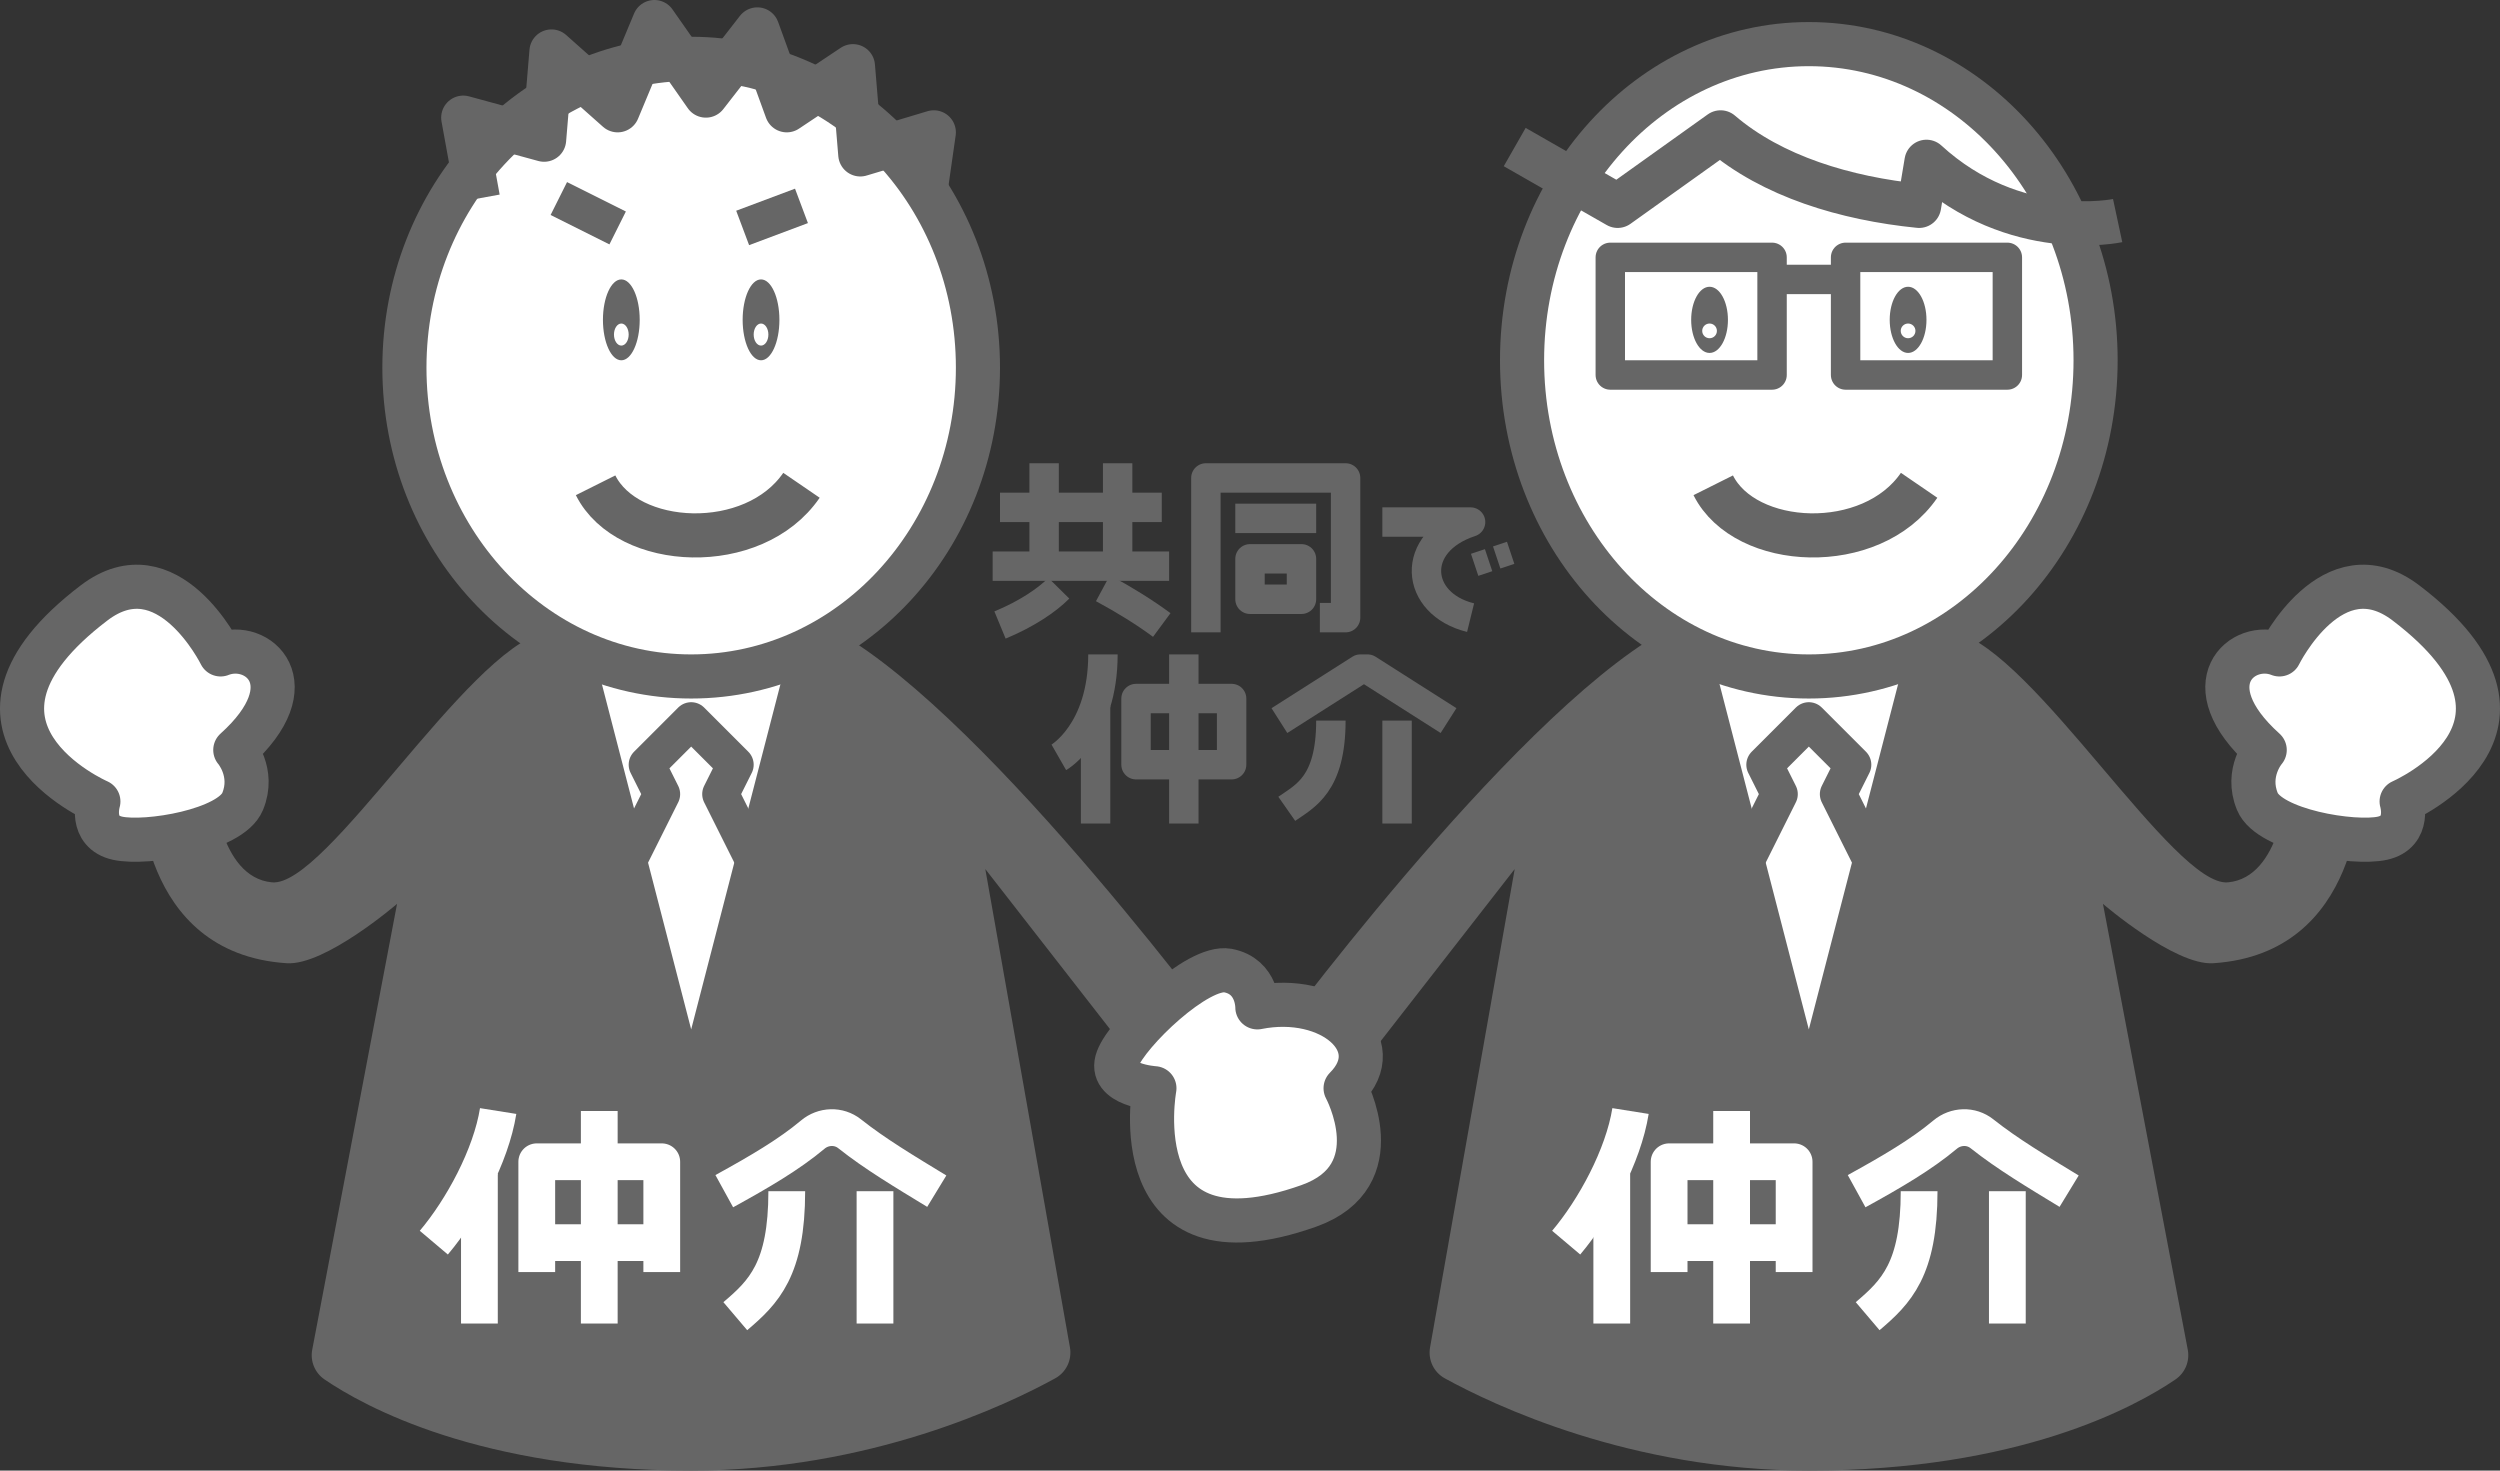 <?xml version="1.0" encoding="UTF-8"?><svg id="a" xmlns="http://www.w3.org/2000/svg" viewBox="0 0 340 200"><rect x="0" y="0" width="340" height="200" fill="#333333" stroke="none"/><defs><style>.d,.e,.f,.g,.h{stroke:#666;}.d,.e,.f,.g,.h,.i{stroke-linejoin:round;}.d,.f,.g,.h,.i{fill:none;}.d,.i{stroke-width:5px;}.j,.e{fill:#fff;}.e,.g{stroke-width:6px;}.f{stroke-width:2px;}.k{fill:#666;}.h{stroke-width:4px;}.i{stroke:#fff;}</style></defs><path class="k" d="M168,143s-33-45-54-57h-40c-10.667,2.667-29.667,34.667-37,34-7.303-.664-8-13-8-13h-10s-.333,22.667,20,24c5.224.343,15-8.076,15-8.076l-11.535,60.63c-.298,1.565.355,3.153,1.672,4.051,5.39,3.677,21.192,12.395,49.863,12.395,24.286,0,43.004-8.966,49.512-12.548,1.5-.825,2.3-2.512,2.002-4.198l-11.514-65.066,24,30.812,10-6Z"/><polygon class="j" points="94 140 79 82 109 82 94 140"/><polyline class="d" points="105 122 98 108 100 104 94 98 88 104 90 108 83 122"/><ellipse class="e" cx="94" cy="50" rx="39" ry="42"/><path class="g" d="M81,66c4.333,8.667,21.5,9.5,28,0"/><line class="d" x1="76" y1="27" x2="84" y2="31"/><line class="d" x1="101" y1="31" x2="109" y2="28"/><polyline class="g" points="65 27 63 16 74 19 75 7 84 15 89 3 96 13 103 4 107 15 116 9 117 21 127 18 126 25"/><ellipse class="k" cx="84.5" cy="43.5" rx="2.5" ry="5.5"/><ellipse class="j" cx="84.5" cy="45.5" rx="1" ry="1.5"/><ellipse class="k" cx="103.5" cy="43.5" rx="2.5" ry="5.5"/><ellipse class="j" cx="103.5" cy="45.5" rx="1" ry="1.5"/><g id="b"><path class="i" d="M67.75,151.1c-.974,6.109-4.905,13.351-8.75,17.9"/><line class="i" x1="65.2" y1="180" x2="65.2" y2="159.6"/><polyline class="i" points="73 173 73 158 90 158 90 173"/><line class="i" x1="81.5" y1="151.1" x2="81.5" y2="180"/><line class="i" x1="73" y1="169" x2="90" y2="169"/><path class="i" d="M98.5,162c4.778-2.624,8.813-4.99,12.036-7.692,1.442-1.209,3.537-1.286,5.011-.116,3.454,2.743,7.457,5.128,11.854,7.808"/><path class="i" d="M107,162c0,10.625-3.122,13.706-7,17"/><line class="i" x1="119" y1="162" x2="119" y2="180"/></g><path class="k" d="M172,143s33-45,54-57h40c10.667,2.667,29.667,34.667,37,34,7.303-.664,8-13,8-13h10s.333,22.667-20,24c-5.224.343-15-8.076-15-8.076l11.535,60.63c.298,1.565-.355,3.153-1.672,4.051-5.39,3.677-21.192,12.395-49.863,12.395-24.286,0-43.004-8.966-49.512-12.548-1.5-.825-2.3-2.512-2.002-4.198l11.514-65.066-24,30.812-10-6Z"/><polygon class="j" points="246 140 261 82 231 82 246 140"/><polyline class="d" points="235 122 242 108 240 104 246 98 252 104 250 108 257 122"/><ellipse class="e" cx="246" cy="49" rx="39" ry="43"/><path class="g" d="M206,20l14,8,14-10c7,6,17,9,27,10l1-6c12,11,26,8,26,8"/><path class="g" d="M233,66c4.333,8.667,21.5,9.5,28,0"/><rect class="h" x="219" y="35" width="22" height="16"/><rect class="h" x="251" y="35" width="22" height="16"/><line class="h" x1="241" y1="38" x2="251" y2="38"/><ellipse class="k" cx="232.5" cy="43.5" rx="2.5" ry="4.5"/><circle class="j" cx="232.5" cy="45" r="1"/><ellipse class="k" cx="259.5" cy="43.5" rx="2.5" ry="4.5"/><circle class="j" cx="259.5" cy="45" r="1"/><g id="c"><path class="i" d="M221.75,151.1c-.974,6.109-4.905,13.351-8.75,17.9"/><line class="i" x1="219.2" y1="180" x2="219.2" y2="159.6"/><polyline class="i" points="227 173 227 158 244 158 244 173"/><line class="i" x1="235.5" y1="151.1" x2="235.5" y2="180"/><line class="i" x1="227" y1="169" x2="244" y2="169"/><path class="i" d="M252.5,162c4.778-2.624,8.813-4.99,12.036-7.692,1.442-1.209,3.537-1.286,5.011-.116,3.454,2.743,7.457,5.128,11.854,7.808"/><path class="i" d="M261,162c0,10.625-3.122,13.706-7,17"/><line class="i" x1="273" y1="162" x2="273" y2="180"/></g><path class="e" d="M307,109c1.639,3.978,13.105,5.855,17,5,3.895-.855,2.621-5,2.621-5,0,0,22.954-9.968.589-27-10.008-7.622-17.21,7-17.21,7-5-2-12,4-2,13,0,0-2.639,3.022-1,7Z"/><path class="e" d="M33,109c-1.639,3.978-13.105,5.855-17,5-3.895-.855-2.621-5-2.621-5,0,0-22.954-9.968-.589-27,10.008-7.622,17.21,7,17.21,7,5-2,12,4,2,13,0,0,2.639,3.022,1,7Z"/><path class="e" d="M167,132c-4.085-.777-13.633,8.396-15,12-1.367,3.604,5,4,5,4,0,0-4.608,25.094,21,16,11.459-4.069,5-16,5-16,6-6-2-13-12-11,0,0,.085-4.223-4-5Z"/><line class="h" x1="136" y1="69" x2="158" y2="69"/><line class="h" x1="135" y1="77" x2="159" y2="77"/><line class="h" x1="142" y1="63" x2="142" y2="77"/><line class="h" x1="152" y1="63" x2="152" y2="77"/><path class="h" d="M144,80c-1.57,1.59-4.327,3.48-8,5"/><path class="h" d="M150,80c2.962,1.596,5.641,3.26,8,5"/><polyline class="h" points="164 86 164 65 183 65 183 84 179.5 84"/><line class="h" x1="168" y1="70.5" x2="179" y2="70.5"/><rect class="h" x="170" y="76" width="7" height="5.5"/><path class="h" d="M188,71h12c-8.375,2.75-7.625,11.125,0,13"/><path class="h" d="M150,89c0,10.562-6,14-6,14"/><line class="h" x1="149" y1="112" x2="149" y2="96"/><line class="h" x1="161" y1="112" x2="161" y2="89"/><rect class="h" x="154.5" y="95" width="13" height="9"/><polyline class="h" points="174 98 185 91 186 91 197 98"/><path class="h" d="M181,98c0,8.688-3.5,10.25-6,12"/><line class="h" x1="190" y1="98" x2="190" y2="112"/><line class="f" x1="201" y1="75" x2="202" y2="78"/><line class="f" x1="204" y1="74" x2="205" y2="77"/></svg>